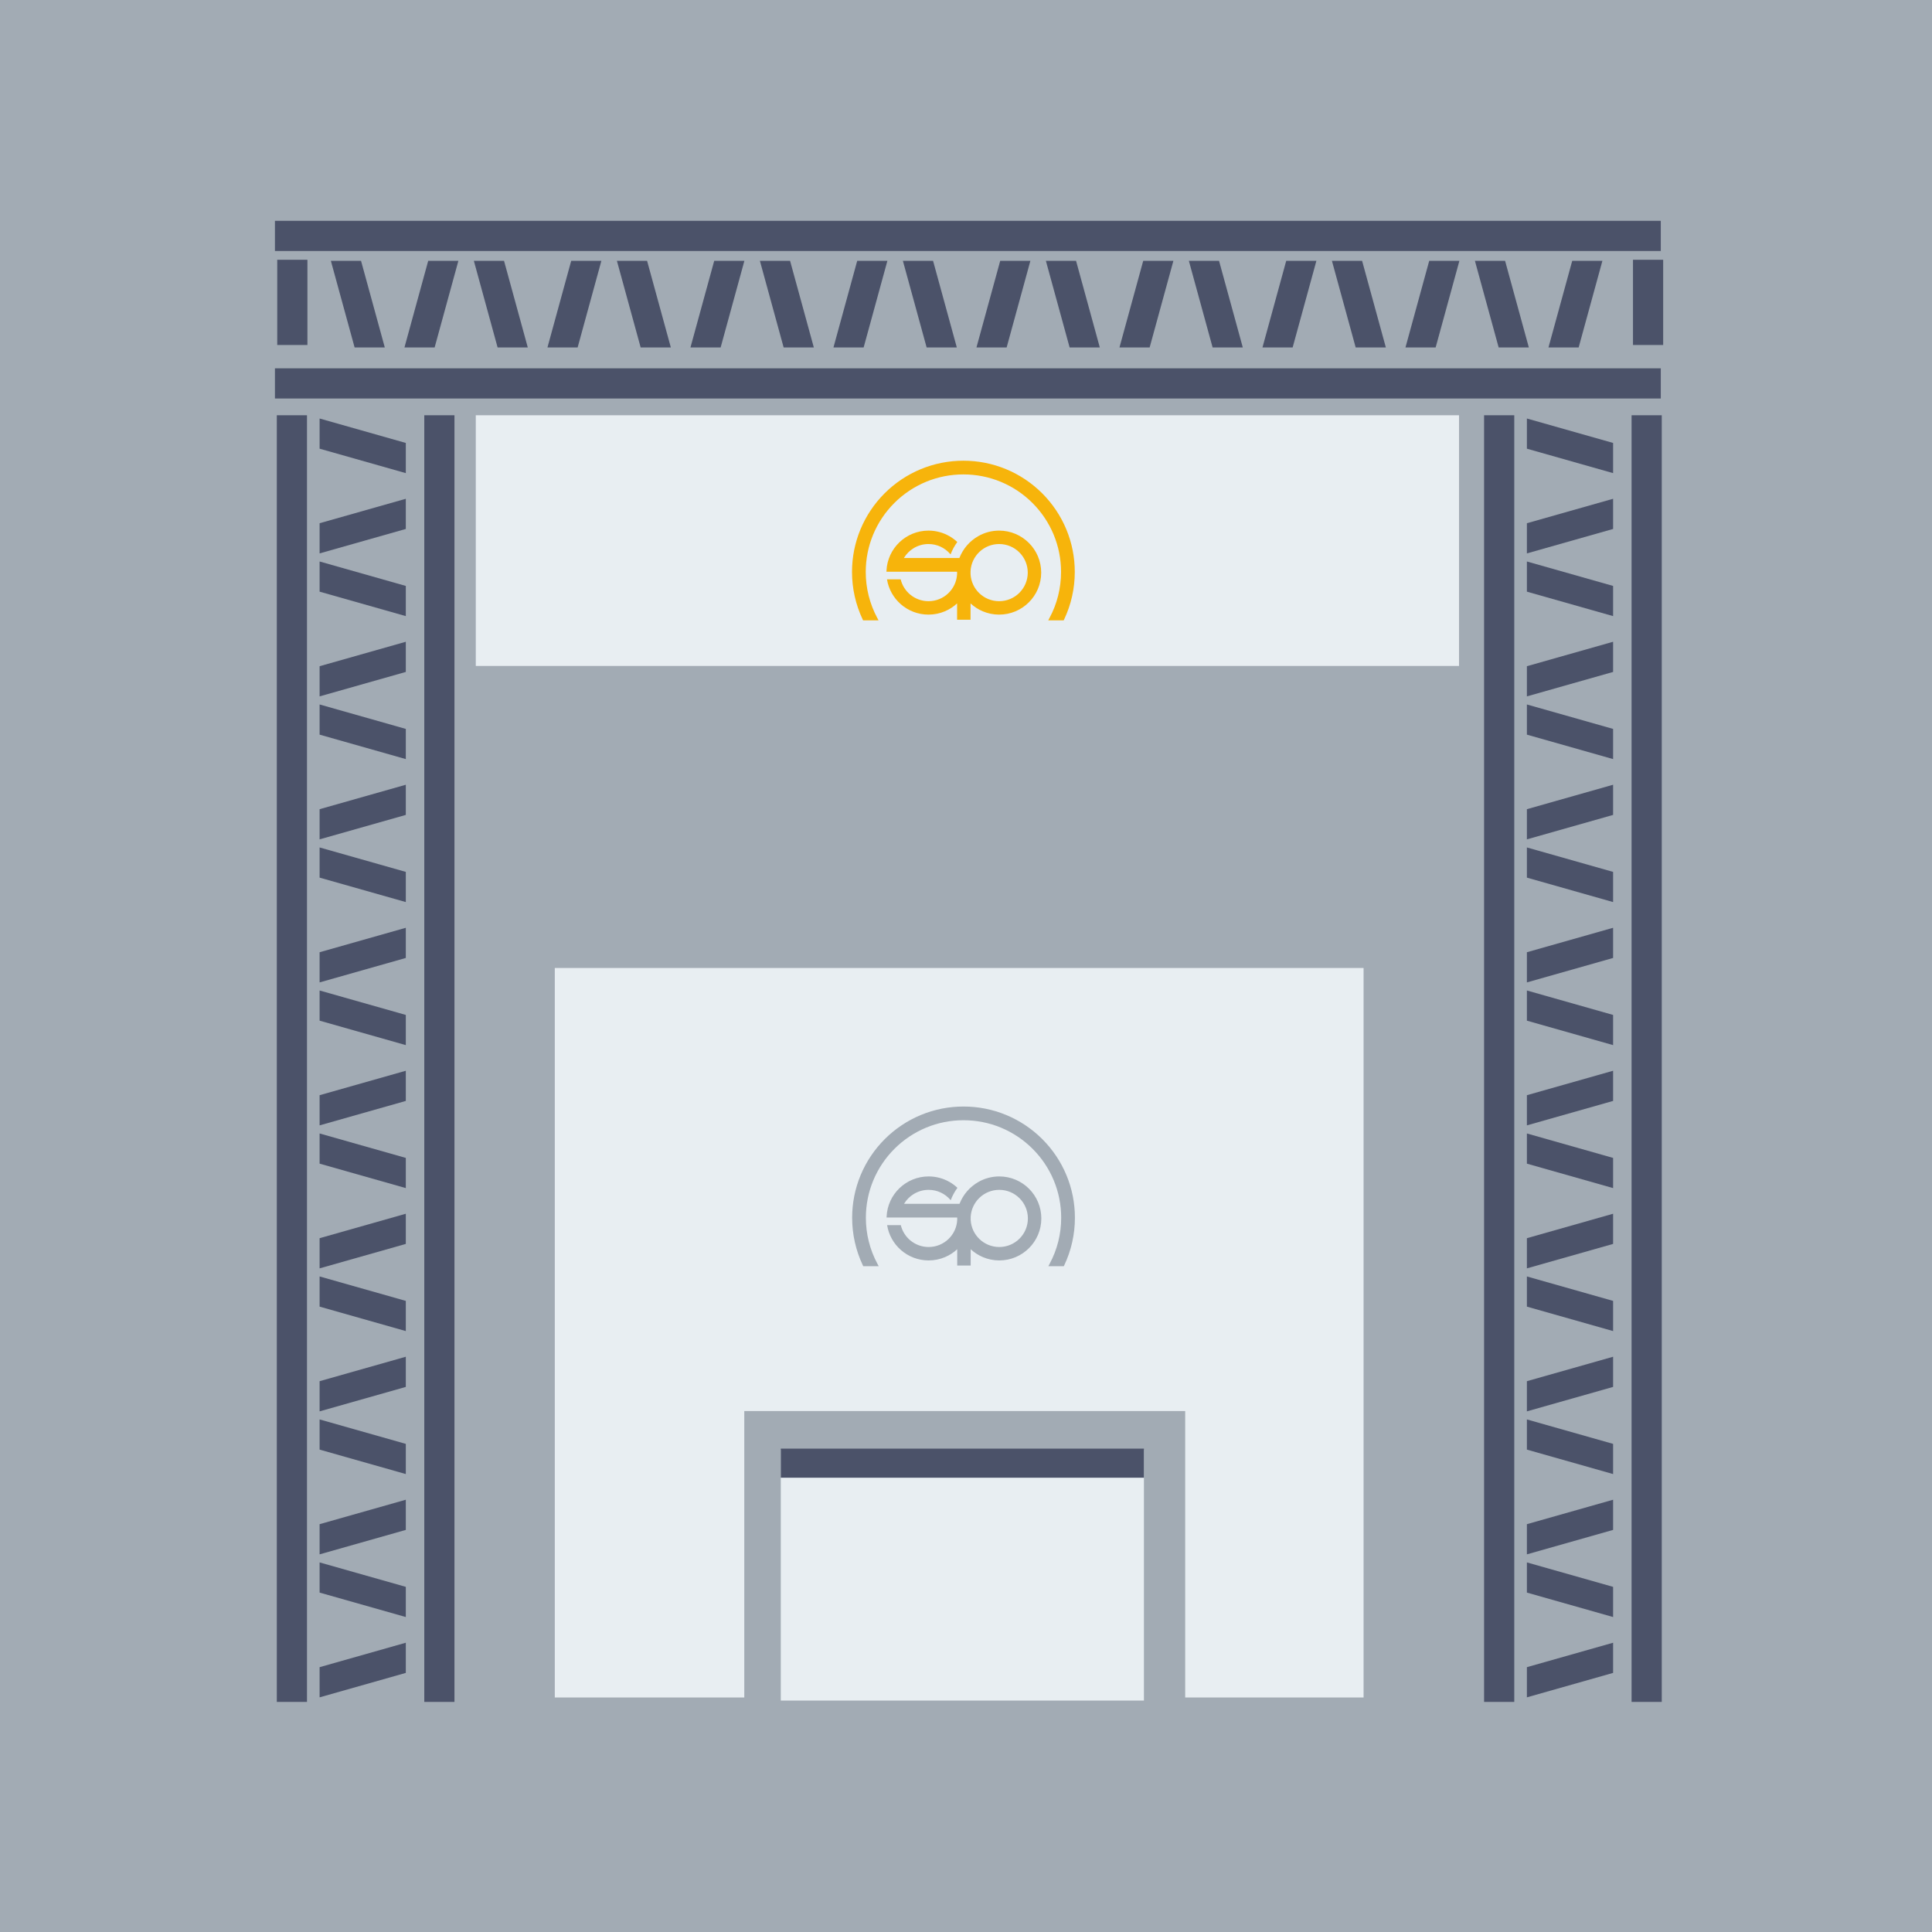 <?xml version="1.0" encoding="UTF-8" standalone="no"?>
<!DOCTYPE svg PUBLIC "-//W3C//DTD SVG 1.1//EN" "http://www.w3.org/Graphics/SVG/1.1/DTD/svg11.dtd">
<svg width="100%" height="100%" viewBox="0 0 2932 2932" version="1.1" xmlns="http://www.w3.org/2000/svg" xmlns:xlink="http://www.w3.org/1999/xlink" xml:space="preserve" xmlns:serif="http://www.serif.com/" style="fill-rule:evenodd;clip-rule:evenodd;stroke-linejoin:round;stroke-miterlimit:2;">
    <rect x="0" y="0" width="2932" height="2932" fill="#808080" stroke="none"/>
    <g transform="matrix(1,0,0,1,-14177.4,-9836.6)">
        <g id="ArtBoard1" transform="matrix(1,0,0,1,14177.4,9836.6)">
            <rect x="0" y="0" width="2932" height="2932" style="fill:none;"/>
            <clipPath id="_clip1">
                <rect x="0" y="0" width="2932" height="2932"/>
            </clipPath>
            <g clip-path="url(#_clip1)">
                <g id="Ebene_x0020_1">
                    <rect x="0" y="0" width="2932" height="2932" style="fill:rgb(162,171,180);"/>
                    <g transform="matrix(1,0,0,1,-5009.8,-7563.34)">
                    </g>
                    <g transform="matrix(1,0,0,1,-3.63798e-12,-91.123)">
                        <g transform="matrix(0.921,0,0,0.921,40.26,201.404)">
                            <g transform="matrix(0.786,0,0,1,-10861.5,-9836.6)">
                                <rect x="14343.4" y="10401.1" width="63.267" height="2120.13" style="fill:rgb(75,82,105);"/>
                            </g>
                            <g transform="matrix(0.786,0,0,1,-10618.5,-9836.6)">
                                <rect x="14343.4" y="10401.1" width="63.267" height="2120.13" style="fill:rgb(75,82,105);"/>
                            </g>
                            <g transform="matrix(4.8101e-17,0.786,-0.067,0.019,1321.85,-10769.4)">
                                <rect x="14343.4" y="10401.1" width="63.267" height="2120.13" style="fill:rgb(75,82,105);"/>
                            </g>
                            <g transform="matrix(4.8101e-17,0.786,-0.067,0.019,1321.85,-10533.8)">
                                <rect x="14343.4" y="10401.1" width="63.267" height="2120.13" style="fill:rgb(75,82,105);"/>
                            </g>
                            <g transform="matrix(4.8101e-17,0.786,-0.067,0.019,1321.85,-10298.2)">
                                <rect x="14343.4" y="10401.1" width="63.267" height="2120.13" style="fill:rgb(75,82,105);"/>
                            </g>
                            <g transform="matrix(4.8101e-17,0.786,-0.067,0.019,1321.85,-10062.5)">
                                <rect x="14343.4" y="10401.1" width="63.267" height="2120.13" style="fill:rgb(75,82,105);"/>
                            </g>
                            <g transform="matrix(4.8101e-17,0.786,-0.067,0.019,1321.85,-9826.92)">
                                <rect x="14343.4" y="10401.1" width="63.267" height="2120.13" style="fill:rgb(75,82,105);"/>
                            </g>
                            <g transform="matrix(4.8101e-17,0.786,-0.067,0.019,1321.85,-9591.3)">
                                <rect x="14343.4" y="10401.1" width="63.267" height="2120.13" style="fill:rgb(75,82,105);"/>
                            </g>
                            <g transform="matrix(4.8101e-17,0.786,-0.067,0.019,1321.85,-9355.68)">
                                <rect x="14343.4" y="10401.1" width="63.267" height="2120.13" style="fill:rgb(75,82,105);"/>
                            </g>
                            <g transform="matrix(4.8101e-17,0.786,-0.067,0.019,1321.85,-9120.06)">
                                <rect x="14343.4" y="10401.1" width="63.267" height="2120.13" style="fill:rgb(75,82,105);"/>
                            </g>
                            <g transform="matrix(4.8101e-17,0.786,-0.067,0.019,1321.85,-8884.44)">
                                <rect x="14343.4" y="10401.1" width="63.267" height="2120.13" style="fill:rgb(75,82,105);"/>
                            </g>
                            <g transform="matrix(4.8101e-17,-0.786,-0.067,-0.019,1321.85,12131.4)">
                                <rect x="14343.4" y="10401.1" width="63.267" height="2120.13" style="fill:rgb(75,82,105);"/>
                            </g>
                            <g transform="matrix(4.8101e-17,-0.786,-0.067,-0.019,1321.85,12367)">
                                <rect x="14343.4" y="10401.1" width="63.267" height="2120.13" style="fill:rgb(75,82,105);"/>
                            </g>
                            <g transform="matrix(4.8101e-17,-0.786,-0.067,-0.019,1321.85,12602.6)">
                                <rect x="14343.4" y="10401.1" width="63.267" height="2120.13" style="fill:rgb(75,82,105);"/>
                            </g>
                            <g transform="matrix(4.8101e-17,-0.786,-0.067,-0.019,1321.85,12838.2)">
                                <rect x="14343.4" y="10401.1" width="63.267" height="2120.13" style="fill:rgb(75,82,105);"/>
                            </g>
                            <g transform="matrix(4.8101e-17,-0.786,-0.067,-0.019,1321.85,13073.9)">
                                <rect x="14343.4" y="10401.1" width="63.267" height="2120.13" style="fill:rgb(75,82,105);"/>
                            </g>
                            <g transform="matrix(4.8101e-17,-0.786,-0.067,-0.019,1321.85,13309.5)">
                                <rect x="14343.4" y="10401.1" width="63.267" height="2120.13" style="fill:rgb(75,82,105);"/>
                            </g>
                            <g transform="matrix(4.8101e-17,-0.786,-0.067,-0.019,1321.85,13545.1)">
                                <rect x="14343.4" y="10401.1" width="63.267" height="2120.13" style="fill:rgb(75,82,105);"/>
                            </g>
                            <g transform="matrix(4.8101e-17,-0.786,-0.067,-0.019,1321.85,13780.7)">
                                <rect x="14343.4" y="10401.1" width="63.267" height="2120.13" style="fill:rgb(75,82,105);"/>
                            </g>
                            <g transform="matrix(4.8101e-17,-0.786,-0.067,-0.019,1321.85,14016.3)">
                                <rect x="14343.4" y="10401.1" width="63.267" height="2120.13" style="fill:rgb(75,82,105);"/>
                            </g>
                        </g>
                        <g transform="matrix(0.724,0,0,0.061,-9963.89,-149.11)">
                            <rect x="14343.4" y="10401.1" width="63.267" height="2120.13" style="fill:rgb(75,82,105);"/>
                        </g>
                        <g transform="matrix(0.724,0,0,0.061,-7906.4,-149.11)">
                            <rect x="14343.4" y="10401.1" width="63.267" height="2120.13" style="fill:rgb(75,82,105);"/>
                        </g>
                        <g transform="matrix(4.4304e-17,0.724,-0.992,6.07577e-17,12838.3,-9958.39)">
                            <rect x="14343.4" y="10401.1" width="63.267" height="2120.13" style="fill:rgb(75,82,105);"/>
                        </g>
                        <g transform="matrix(4.4304e-17,0.724,-0.992,6.07577e-17,12838.3,-9734.54)">
                            <rect x="14343.4" y="10401.1" width="63.267" height="2120.13" style="fill:rgb(75,82,105);"/>
                        </g>
                        <g transform="matrix(-0.724,8.8608e-17,-0.017,-0.062,12881.6,1263.27)">
                            <rect x="14343.4" y="10401.1" width="63.267" height="2120.13" style="fill:rgb(75,82,105);"/>
                        </g>
                        <g transform="matrix(-0.724,8.8608e-17,-0.017,-0.062,12664.6,1263.27)">
                            <rect x="14343.4" y="10401.1" width="63.267" height="2120.13" style="fill:rgb(75,82,105);"/>
                        </g>
                        <g transform="matrix(-0.724,8.8608e-17,-0.017,-0.062,12447.5,1263.27)">
                            <rect x="14343.4" y="10401.1" width="63.267" height="2120.13" style="fill:rgb(75,82,105);"/>
                        </g>
                        <g transform="matrix(-0.724,8.8608e-17,-0.017,-0.062,12230.5,1263.27)">
                            <rect x="14343.4" y="10401.1" width="63.267" height="2120.13" style="fill:rgb(75,82,105);"/>
                        </g>
                        <g transform="matrix(-0.724,8.8608e-17,-0.017,-0.062,12013.5,1263.27)">
                            <rect x="14343.4" y="10401.1" width="63.267" height="2120.13" style="fill:rgb(75,82,105);"/>
                        </g>
                        <g transform="matrix(-0.724,8.8608e-17,-0.017,-0.062,11796.5,1263.27)">
                            <rect x="14343.4" y="10401.1" width="63.267" height="2120.13" style="fill:rgb(75,82,105);"/>
                        </g>
                        <g transform="matrix(-0.724,8.8608e-17,-0.017,-0.062,11579.5,1263.27)">
                            <rect x="14343.4" y="10401.1" width="63.267" height="2120.13" style="fill:rgb(75,82,105);"/>
                        </g>
                        <g transform="matrix(-0.724,8.8608e-17,-0.017,-0.062,11362.4,1263.27)">
                            <rect x="14343.4" y="10401.1" width="63.267" height="2120.13" style="fill:rgb(75,82,105);"/>
                        </g>
                        <g transform="matrix(-0.724,8.8608e-17,-0.017,-0.062,11145.4,1263.27)">
                            <rect x="14343.4" y="10401.1" width="63.267" height="2120.13" style="fill:rgb(75,82,105);"/>
                        </g>
                        <g transform="matrix(0.724,-5.67649e-33,0.017,-0.062,-8211.48,1263.27)">
                            <rect x="14343.4" y="10401.1" width="63.267" height="2120.13" style="fill:rgb(75,82,105);"/>
                        </g>
                        <g transform="matrix(0.724,-5.67649e-33,0.017,-0.062,-8428.5,1263.27)">
                            <rect x="14343.4" y="10401.1" width="63.267" height="2120.13" style="fill:rgb(75,82,105);"/>
                        </g>
                        <g transform="matrix(0.724,-5.67649e-33,0.017,-0.062,-8645.52,1263.27)">
                            <rect x="14343.4" y="10401.1" width="63.267" height="2120.13" style="fill:rgb(75,82,105);"/>
                        </g>
                        <g transform="matrix(0.724,-5.67649e-33,0.017,-0.062,-8862.54,1263.27)">
                            <rect x="14343.4" y="10401.1" width="63.267" height="2120.13" style="fill:rgb(75,82,105);"/>
                        </g>
                        <g transform="matrix(0.724,-5.67649e-33,0.017,-0.062,-9079.56,1263.27)">
                            <rect x="14343.4" y="10401.1" width="63.267" height="2120.13" style="fill:rgb(75,82,105);"/>
                        </g>
                        <g transform="matrix(0.724,-5.67649e-33,0.017,-0.062,-9296.58,1263.27)">
                            <rect x="14343.4" y="10401.1" width="63.267" height="2120.13" style="fill:rgb(75,82,105);"/>
                        </g>
                        <g transform="matrix(0.724,-5.67649e-33,0.017,-0.062,-9513.6,1263.27)">
                            <rect x="14343.4" y="10401.1" width="63.267" height="2120.13" style="fill:rgb(75,82,105);"/>
                        </g>
                        <g transform="matrix(0.724,-5.67649e-33,0.017,-0.062,-9730.62,1263.27)">
                            <rect x="14343.4" y="10401.1" width="63.267" height="2120.13" style="fill:rgb(75,82,105);"/>
                        </g>
                        <g transform="matrix(0.724,-5.67649e-33,0.017,-0.062,-9947.64,1263.27)">
                            <rect x="14343.4" y="10401.1" width="63.267" height="2120.13" style="fill:rgb(75,82,105);"/>
                        </g>
                        <g transform="matrix(0.921,0,0,0.921,157.69,201.404)">
                            <g transform="matrix(0.786,0,0,1,-8999.69,-9836.6)">
                                <rect x="14343.4" y="10401.1" width="63.267" height="2120.13" style="fill:rgb(75,82,105);"/>
                            </g>
                            <g transform="matrix(0.786,0,0,1,-8756.66,-9836.6)">
                                <rect x="14343.4" y="10401.1" width="63.267" height="2120.13" style="fill:rgb(75,82,105);"/>
                            </g>
                            <g transform="matrix(4.8101e-17,0.786,-0.067,0.019,3183.68,-10769.4)">
                                <rect x="14343.4" y="10401.1" width="63.267" height="2120.13" style="fill:rgb(75,82,105);"/>
                            </g>
                            <g transform="matrix(4.8101e-17,0.786,-0.067,0.019,3183.68,-10533.8)">
                                <rect x="14343.4" y="10401.1" width="63.267" height="2120.13" style="fill:rgb(75,82,105);"/>
                            </g>
                            <g transform="matrix(4.8101e-17,0.786,-0.067,0.019,3183.68,-10298.2)">
                                <rect x="14343.4" y="10401.1" width="63.267" height="2120.13" style="fill:rgb(75,82,105);"/>
                            </g>
                            <g transform="matrix(4.8101e-17,0.786,-0.067,0.019,3183.68,-10062.5)">
                                <rect x="14343.4" y="10401.1" width="63.267" height="2120.13" style="fill:rgb(75,82,105);"/>
                            </g>
                            <g transform="matrix(4.8101e-17,0.786,-0.067,0.019,3183.68,-9826.92)">
                                <rect x="14343.4" y="10401.1" width="63.267" height="2120.13" style="fill:rgb(75,82,105);"/>
                            </g>
                            <g transform="matrix(4.8101e-17,0.786,-0.067,0.019,3183.68,-9591.3)">
                                <rect x="14343.4" y="10401.1" width="63.267" height="2120.13" style="fill:rgb(75,82,105);"/>
                            </g>
                            <g transform="matrix(4.8101e-17,0.786,-0.067,0.019,3183.68,-9355.68)">
                                <rect x="14343.4" y="10401.1" width="63.267" height="2120.13" style="fill:rgb(75,82,105);"/>
                            </g>
                            <g transform="matrix(4.8101e-17,0.786,-0.067,0.019,3183.68,-9120.06)">
                                <rect x="14343.4" y="10401.1" width="63.267" height="2120.13" style="fill:rgb(75,82,105);"/>
                            </g>
                            <g transform="matrix(4.8101e-17,0.786,-0.067,0.019,3183.68,-8884.44)">
                                <rect x="14343.4" y="10401.1" width="63.267" height="2120.13" style="fill:rgb(75,82,105);"/>
                            </g>
                            <g transform="matrix(4.8101e-17,-0.786,-0.067,-0.019,3183.68,12131.4)">
                                <rect x="14343.4" y="10401.1" width="63.267" height="2120.13" style="fill:rgb(75,82,105);"/>
                            </g>
                            <g transform="matrix(4.8101e-17,-0.786,-0.067,-0.019,3183.68,12367)">
                                <rect x="14343.4" y="10401.1" width="63.267" height="2120.13" style="fill:rgb(75,82,105);"/>
                            </g>
                            <g transform="matrix(4.8101e-17,-0.786,-0.067,-0.019,3183.68,12602.6)">
                                <rect x="14343.4" y="10401.1" width="63.267" height="2120.13" style="fill:rgb(75,82,105);"/>
                            </g>
                            <g transform="matrix(4.8101e-17,-0.786,-0.067,-0.019,3183.68,12838.2)">
                                <rect x="14343.4" y="10401.1" width="63.267" height="2120.13" style="fill:rgb(75,82,105);"/>
                            </g>
                            <g transform="matrix(4.8101e-17,-0.786,-0.067,-0.019,3183.68,13073.9)">
                                <rect x="14343.4" y="10401.1" width="63.267" height="2120.13" style="fill:rgb(75,82,105);"/>
                            </g>
                            <g transform="matrix(4.8101e-17,-0.786,-0.067,-0.019,3183.68,13309.5)">
                                <rect x="14343.4" y="10401.1" width="63.267" height="2120.13" style="fill:rgb(75,82,105);"/>
                            </g>
                            <g transform="matrix(4.8101e-17,-0.786,-0.067,-0.019,3183.68,13545.1)">
                                <rect x="14343.4" y="10401.1" width="63.267" height="2120.13" style="fill:rgb(75,82,105);"/>
                            </g>
                            <g transform="matrix(4.8101e-17,-0.786,-0.067,-0.019,3183.68,13780.7)">
                                <rect x="14343.4" y="10401.1" width="63.267" height="2120.13" style="fill:rgb(75,82,105);"/>
                            </g>
                            <g transform="matrix(4.8101e-17,-0.786,-0.067,-0.019,3183.68,14016.3)">
                                <rect x="14343.4" y="10401.1" width="63.267" height="2120.13" style="fill:rgb(75,82,105);"/>
                            </g>
                        </g>
                        <g transform="matrix(1.037,0,0,1,-14744.4,-9864.18)">
                            <rect x="14914.6" y="10585.5" width="1438.93" height="380.445" style="fill:rgb(232,238,242);"/>
                        </g>
                        <g transform="matrix(1,0,0,1,0,31.617)">
                            <g transform="matrix(0.853,0,0,2.91,-11880.2,-29275.3)">
                                <rect x="14914.6" y="10585.5" width="1438.93" height="380.445" style="fill:rgb(232,238,242);"/>
                            </g>
                            <g transform="matrix(0.465,0,0,1.214,-5805.75,-10649.9)">
                                <rect x="14914.6" y="10585.5" width="1438.93" height="380.445" style="fill:rgb(162,171,180);"/>
                            </g>
                            <g transform="matrix(0.383,0,0,1,-4527.38,-8325.67)">
                                <rect x="14914.6" y="10585.5" width="1438.93" height="380.445" style="fill:rgb(232,238,242);"/>
                            </g>
                            <g transform="matrix(0.383,0,0,0.116,-4527.38,1030.03)">
                                <rect x="14914.6" y="10585.5" width="1438.93" height="380.445" style="fill:rgb(75,82,105);"/>
                            </g>
                        </g>
                        <g transform="matrix(1,0,0,1,466.647,-543.979)">
                            <g>
                                <g transform="matrix(4.203,0,0,4.197,-10.804,-12.875)">
                                    <path d="M247.255,321.746C249.861,322.262 252.378,323.031 254.779,324.026C257.229,325.04 259.557,326.29 261.733,327.745C263.934,329.217 265.98,330.898 267.84,332.758C269.7,334.618 271.381,336.664 272.853,338.865C274.308,341.041 275.558,343.37 276.572,345.819C277.567,348.22 278.336,350.738 278.852,353.343C279.355,355.884 279.619,358.51 279.619,361.196C279.619,362.692 279.537,364.174 279.376,365.637C279.213,367.114 278.969,368.574 278.648,370.008C278.322,371.467 277.919,372.889 277.445,374.269C276.964,375.669 276.405,377.039 275.776,378.37L275.711,378.506L275.615,378.71L270.031,378.71L270.311,378.187L270.498,377.84L270.498,377.84C271.177,376.575 271.781,375.262 272.304,373.909C272.819,372.577 273.257,371.201 273.61,369.789C273.957,368.404 274.222,366.984 274.4,365.535C274.574,364.114 274.664,362.666 274.664,361.196C274.664,358.837 274.432,356.532 273.992,354.305C273.539,352.017 272.865,349.81 271.994,347.709C271.107,345.565 270.011,343.526 268.735,341.618C267.448,339.692 265.972,337.898 264.336,336.262C262.7,334.626 260.906,333.151 258.981,331.863C257.073,330.586 255.033,329.492 252.889,328.603C250.788,327.733 248.58,327.059 246.292,326.606C241.76,325.71 237.045,325.71 232.512,326.606C230.224,327.059 228.017,327.733 225.915,328.603C223.771,329.492 221.732,330.587 219.824,331.863C217.898,333.151 216.104,334.626 214.468,336.262C212.832,337.898 211.357,339.692 210.069,341.618C208.793,343.526 207.698,345.565 206.81,347.709C205.94,349.81 205.265,352.017 204.813,354.305C204.372,356.532 204.141,358.837 204.141,361.196C204.141,362.666 204.231,364.114 204.405,365.535C204.583,366.984 204.847,368.404 205.194,369.789C205.548,371.201 205.986,372.577 206.5,373.909C207.023,375.262 207.628,376.575 208.306,377.84L208.307,377.84L208.493,378.187L208.773,378.71L203.19,378.71L203.093,378.506L203.029,378.37C202.399,377.039 201.841,375.669 201.36,374.269C200.886,372.889 200.483,371.467 200.157,370.008C199.836,368.574 199.591,367.114 199.429,365.637C199.268,364.174 199.185,362.692 199.185,361.196C199.185,358.51 199.45,355.884 199.953,353.343C200.468,350.738 201.238,348.22 202.232,345.819C203.247,343.37 204.496,341.041 205.952,338.865C207.424,336.664 209.104,334.618 210.964,332.758C212.825,330.898 214.871,329.217 217.072,327.745C219.248,326.29 221.576,325.04 224.025,324.026C226.427,323.031 228.944,322.262 231.549,321.746C236.718,320.723 242.087,320.723 247.255,321.746" style="fill:rgb(247,180,11);fill-rule:nonzero;"/>
                                </g>
                                <g transform="matrix(4.203,0,0,4.197,-10.804,-12.875)">
                                    <path d="M226.804,346.254C229.528,346.254 232.087,346.974 234.3,348.232C235.352,348.83 236.325,349.551 237.201,350.374C236.199,351.74 235.378,353.246 234.772,354.857L234.672,354.741C233.707,353.608 232.5,352.685 231.132,352.054C229.817,351.446 228.351,351.107 226.804,351.107C224.841,351.107 223.007,351.653 221.447,352.601C220,353.479 218.786,354.705 217.919,356.162L237.951,356.161C239.258,352.86 241.552,350.086 244.81,348.232C247.023,346.974 249.582,346.254 252.306,346.254C256.499,346.254 260.297,347.955 263.045,350.703C265.793,353.451 267.493,357.248 267.493,361.442C267.493,365.635 265.793,369.432 263.045,372.181C260.297,374.928 256.499,376.629 252.306,376.629C250.202,376.629 248.196,376.199 246.372,375.424C244.744,374.732 243.262,373.764 241.984,372.578L241.984,378.473L237.127,378.473L237.127,372.578C235.849,373.764 234.366,374.732 232.738,375.424C230.913,376.199 228.908,376.629 226.804,376.629C222.963,376.629 219.455,375.202 216.78,372.851C214.193,370.576 212.386,367.433 211.813,363.876L216.756,363.876C217.284,366.062 218.508,367.978 220.181,369.377C221.974,370.875 224.283,371.776 226.804,371.776C229.573,371.776 232.087,370.688 233.942,368.916C235.802,367.139 237,364.673 237.127,361.93L237.127,361.93L237.127,361.886L237.128,361.886L237.123,361.673L237.123,361.667L237.12,361.444L237.12,361.439L237.123,361.216L237.123,361.211L237.125,361.121L211.987,361.121L211.617,361.121L211.634,360.753C211.814,356.71 213.576,353.077 216.315,350.46C219.041,347.855 222.736,346.254 226.804,346.254ZM241.984,360.948L241.984,361.005L241.982,361.005L241.988,361.214L241.988,361.22L241.989,361.439L241.989,361.444L241.988,361.663L241.988,361.669L241.982,361.878L241.984,361.878L241.984,361.935L241.983,361.935C242.112,364.677 243.31,367.141 245.17,368.918C247.024,370.688 249.538,371.776 252.306,371.776C255.16,371.776 257.744,370.62 259.614,368.75C261.484,366.879 262.641,364.295 262.641,361.442C262.641,358.588 261.484,356.004 259.614,354.134C257.744,352.264 255.16,351.107 252.306,351.107C249.538,351.107 247.024,352.195 245.17,353.965C243.31,355.742 242.112,358.206 241.983,360.948L241.984,360.948Z" style="fill:rgb(247,180,11);fill-rule:nonzero;"/>
                                </g>
                            </g>
                        </g>
                        <g transform="matrix(1,0,0,1,466.846,436.113)">
                            <g>
                                <g transform="matrix(4.203,0,0,4.197,-10.804,-12.875)">
                                    <path d="M247.255,321.746C249.861,322.262 252.378,323.031 254.779,324.026C257.229,325.04 259.557,326.29 261.733,327.745C263.934,329.217 265.98,330.898 267.84,332.758C269.7,334.618 271.381,336.664 272.853,338.865C274.308,341.041 275.558,343.37 276.572,345.819C277.567,348.22 278.336,350.738 278.852,353.343C279.355,355.884 279.619,358.51 279.619,361.196C279.619,362.692 279.537,364.174 279.376,365.637C279.213,367.114 278.969,368.574 278.648,370.008C278.322,371.467 277.919,372.889 277.445,374.269C276.964,375.669 276.405,377.039 275.776,378.37L275.711,378.506L275.615,378.71L270.031,378.71L270.311,378.187L270.498,377.84L270.498,377.84C271.177,376.575 271.781,375.262 272.304,373.909C272.819,372.577 273.257,371.201 273.61,369.789C273.957,368.404 274.222,366.984 274.4,365.535C274.574,364.114 274.664,362.666 274.664,361.196C274.664,358.837 274.432,356.532 273.992,354.305C273.539,352.017 272.865,349.81 271.994,347.709C271.107,345.565 270.011,343.526 268.735,341.618C267.448,339.692 265.972,337.898 264.336,336.262C262.7,334.626 260.906,333.151 258.981,331.863C257.073,330.586 255.033,329.492 252.889,328.603C250.788,327.733 248.58,327.059 246.292,326.606C241.76,325.71 237.045,325.71 232.512,326.606C230.224,327.059 228.017,327.733 225.915,328.603C223.771,329.492 221.732,330.587 219.824,331.863C217.898,333.151 216.104,334.626 214.468,336.262C212.832,337.898 211.357,339.692 210.069,341.618C208.793,343.526 207.698,345.565 206.81,347.709C205.94,349.81 205.265,352.017 204.813,354.305C204.372,356.532 204.141,358.837 204.141,361.196C204.141,362.666 204.231,364.114 204.405,365.535C204.583,366.984 204.847,368.404 205.194,369.789C205.548,371.201 205.986,372.577 206.5,373.909C207.023,375.262 207.628,376.575 208.306,377.84L208.307,377.84L208.493,378.187L208.773,378.71L203.19,378.71L203.093,378.506L203.029,378.37C202.399,377.039 201.841,375.669 201.36,374.269C200.886,372.889 200.483,371.467 200.157,370.008C199.836,368.574 199.591,367.114 199.429,365.637C199.268,364.174 199.185,362.692 199.185,361.196C199.185,358.51 199.45,355.884 199.953,353.343C200.468,350.738 201.238,348.22 202.232,345.819C203.247,343.37 204.496,341.041 205.952,338.865C207.424,336.664 209.104,334.618 210.964,332.758C212.825,330.898 214.871,329.217 217.072,327.745C219.248,326.29 221.576,325.04 224.025,324.026C226.427,323.031 228.944,322.262 231.549,321.746C236.718,320.723 242.087,320.723 247.255,321.746" style="fill:rgb(162,171,180);fill-rule:nonzero;"/>
                                </g>
                                <g transform="matrix(4.203,0,0,4.197,-10.804,-12.875)">
                                    <path d="M226.804,346.254C229.528,346.254 232.087,346.974 234.3,348.232C235.352,348.83 236.325,349.551 237.201,350.374C236.199,351.74 235.378,353.246 234.772,354.857L234.672,354.741C233.707,353.608 232.5,352.685 231.132,352.054C229.817,351.446 228.351,351.107 226.804,351.107C224.841,351.107 223.007,351.653 221.447,352.601C220,353.479 218.786,354.705 217.919,356.162L237.951,356.161C239.258,352.86 241.552,350.086 244.81,348.232C247.023,346.974 249.582,346.254 252.306,346.254C256.499,346.254 260.297,347.955 263.045,350.703C265.793,353.451 267.493,357.248 267.493,361.442C267.493,365.635 265.793,369.432 263.045,372.181C260.297,374.928 256.499,376.629 252.306,376.629C250.202,376.629 248.196,376.199 246.372,375.424C244.744,374.732 243.262,373.764 241.984,372.578L241.984,378.473L237.127,378.473L237.127,372.578C235.849,373.764 234.366,374.732 232.738,375.424C230.913,376.199 228.908,376.629 226.804,376.629C222.963,376.629 219.455,375.202 216.78,372.851C214.193,370.576 212.386,367.433 211.813,363.876L216.756,363.876C217.284,366.062 218.508,367.978 220.181,369.377C221.974,370.875 224.283,371.776 226.804,371.776C229.573,371.776 232.087,370.688 233.942,368.916C235.802,367.139 237,364.673 237.127,361.93L237.127,361.93L237.127,361.886L237.128,361.886L237.123,361.673L237.123,361.667L237.12,361.444L237.12,361.439L237.123,361.216L237.123,361.211L237.125,361.121L211.987,361.121L211.617,361.121L211.634,360.753C211.814,356.71 213.576,353.077 216.315,350.46C219.041,347.855 222.736,346.254 226.804,346.254ZM241.984,360.948L241.984,361.005L241.982,361.005L241.988,361.214L241.988,361.22L241.989,361.439L241.989,361.444L241.988,361.663L241.988,361.669L241.982,361.878L241.984,361.878L241.984,361.935L241.983,361.935C242.112,364.677 243.31,367.141 245.17,368.918C247.024,370.688 249.538,371.776 252.306,371.776C255.16,371.776 257.744,370.62 259.614,368.75C261.484,366.879 262.641,364.295 262.641,361.442C262.641,358.588 261.484,356.004 259.614,354.134C257.744,352.264 255.16,351.107 252.306,351.107C249.538,351.107 247.024,352.195 245.17,353.965C243.31,355.742 242.112,358.206 241.983,360.948L241.984,360.948Z" style="fill:rgb(162,171,180);fill-rule:nonzero;"/>
                                </g>
                            </g>
                        </g>
                    </g>
                </g>
            </g>
        </g>
    </g>
</svg>

